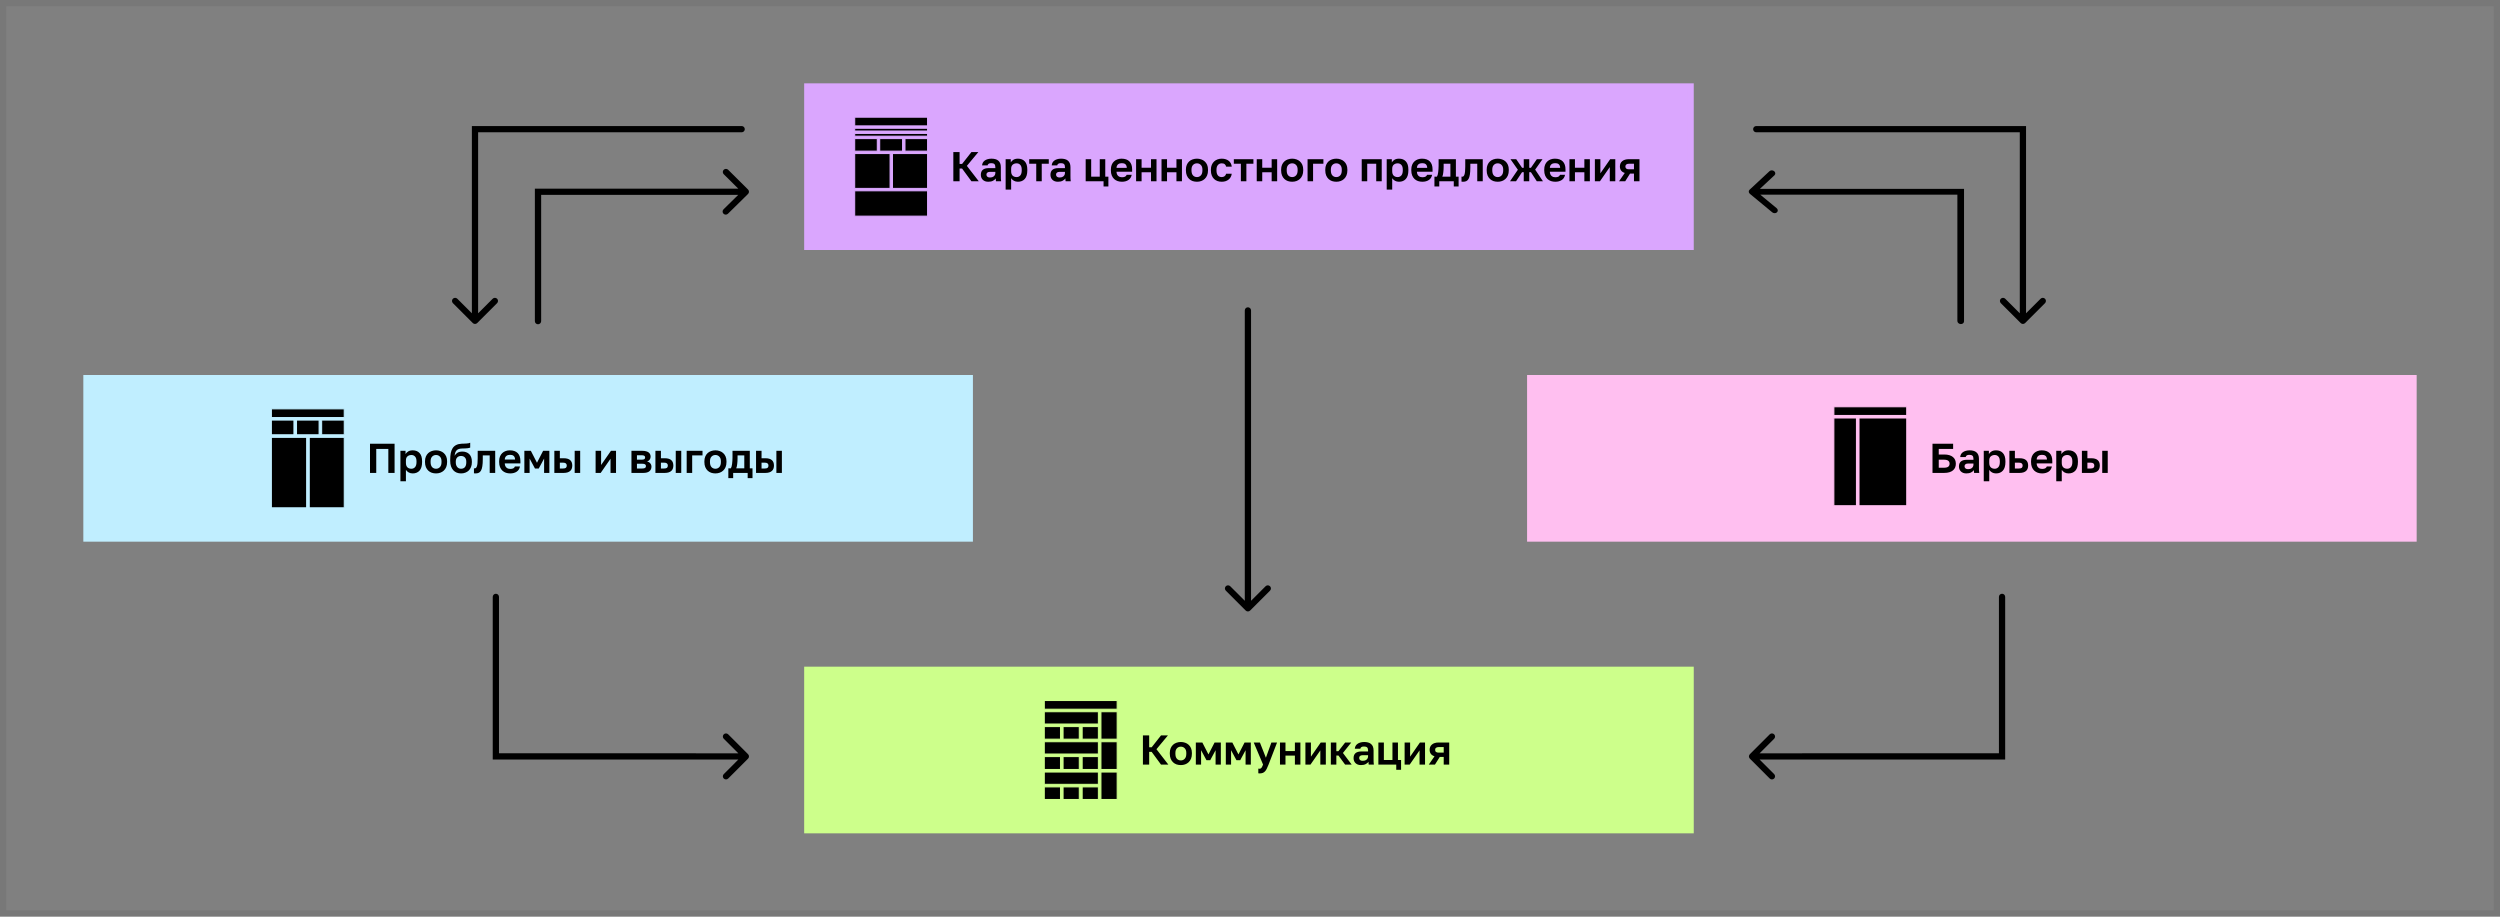 <?xml version="1.0" encoding="UTF-8"?> <svg xmlns="http://www.w3.org/2000/svg" width="1200" height="440" viewBox="0 0 1200 440" fill="none"><rect x="0" y="0" width="1200" height="440" fill="#808080" stroke="none"/> <rect x="1.5" y="1.5" width="1197" height="437" stroke="black" stroke-opacity="0.06" stroke-width="3"></rect> <rect x="40" y="180" width="427" height="80" fill="#C0EEFF"></rect> <path d="M177.6 213H189.4V227H186.4V215.48H180.6V227H177.6V213ZM192.2 216.4H194.66V217.96C194.927 217.48 195.347 217.06 195.92 216.7C196.493 216.34 197.22 216.16 198.1 216.16C199.513 216.16 200.613 216.6 201.4 217.48C202.2 218.347 202.6 219.653 202.6 221.4V221.8C202.6 223.627 202.193 224.993 201.38 225.9C200.58 226.793 199.487 227.24 198.1 227.24C197.38 227.24 196.74 227.087 196.18 226.78C195.633 226.46 195.187 226.047 194.84 225.54V231H192.2V216.4ZM197.48 225C198.173 225 198.753 224.74 199.22 224.22C199.687 223.687 199.92 222.88 199.92 221.8V221.4C199.92 220.4 199.693 219.653 199.24 219.16C198.787 218.653 198.2 218.4 197.48 218.4C196.72 218.4 196.087 218.62 195.58 219.06C195.087 219.487 194.84 220.133 194.84 221V222.2C194.84 223.147 195.08 223.853 195.56 224.32C196.053 224.773 196.693 225 197.48 225ZM209.305 227.24C208.585 227.24 207.898 227.133 207.245 226.92C206.605 226.693 206.045 226.353 205.565 225.9C205.085 225.447 204.705 224.88 204.425 224.2C204.145 223.52 204.005 222.72 204.005 221.8V221.4C204.005 220.533 204.145 219.773 204.425 219.12C204.705 218.467 205.085 217.92 205.565 217.48C206.045 217.04 206.605 216.713 207.245 216.5C207.898 216.273 208.585 216.16 209.305 216.16C210.025 216.16 210.705 216.273 211.345 216.5C211.985 216.713 212.545 217.04 213.025 217.48C213.518 217.92 213.905 218.467 214.185 219.12C214.465 219.773 214.605 220.533 214.605 221.4V221.8C214.605 222.707 214.465 223.5 214.185 224.18C213.905 224.86 213.518 225.427 213.025 225.88C212.545 226.333 211.985 226.673 211.345 226.9C210.705 227.127 210.025 227.24 209.305 227.24ZM209.305 225C210.051 225 210.671 224.733 211.165 224.2C211.671 223.667 211.925 222.867 211.925 221.8V221.4C211.925 220.427 211.671 219.687 211.165 219.18C210.671 218.66 210.051 218.4 209.305 218.4C208.545 218.4 207.918 218.66 207.425 219.18C206.931 219.687 206.685 220.427 206.685 221.4V221.8C206.685 222.88 206.931 223.687 207.425 224.22C207.918 224.74 208.545 225 209.305 225ZM221.297 227.24C220.55 227.24 219.857 227.113 219.217 226.86C218.59 226.607 218.044 226.227 217.577 225.72C217.11 225.2 216.744 224.567 216.477 223.82C216.224 223.06 216.097 222.18 216.097 221.18V220.72C216.097 219.52 216.184 218.453 216.357 217.52C216.544 216.587 216.844 215.793 217.257 215.14C217.684 214.487 218.244 213.98 218.937 213.62C219.644 213.247 220.524 213.033 221.577 212.98C221.99 212.967 222.397 212.953 222.797 212.94C223.197 212.927 223.577 212.907 223.937 212.88C224.297 212.853 224.624 212.813 224.917 212.76C225.21 212.693 225.47 212.607 225.697 212.5V214.84C225.484 214.96 225.084 215.06 224.497 215.14C223.924 215.22 223.05 215.267 221.877 215.28C221.277 215.293 220.757 215.367 220.317 215.5C219.89 215.62 219.53 215.82 219.237 216.1C218.957 216.367 218.73 216.72 218.557 217.16C218.397 217.6 218.284 218.14 218.217 218.78C218.524 218.18 218.984 217.693 219.597 217.32C220.21 216.947 221.01 216.76 221.997 216.76C222.664 216.76 223.27 216.867 223.817 217.08C224.364 217.28 224.837 217.58 225.237 217.98C225.637 218.38 225.944 218.873 226.157 219.46C226.384 220.047 226.497 220.727 226.497 221.5V221.88C226.497 222.72 226.364 223.473 226.097 224.14C225.844 224.807 225.484 225.373 225.017 225.84C224.55 226.293 223.997 226.64 223.357 226.88C222.73 227.12 222.044 227.24 221.297 227.24ZM221.297 225C222.097 225 222.717 224.74 223.157 224.22C223.597 223.687 223.817 222.933 223.817 221.96V221.56C223.817 220.72 223.59 220.06 223.137 219.58C222.684 219.1 222.07 218.86 221.297 218.86C220.537 218.86 219.924 219.1 219.457 219.58C219.004 220.06 218.777 220.72 218.777 221.56V221.92C218.777 222.4 218.837 222.833 218.957 223.22C219.09 223.607 219.27 223.933 219.497 224.2C219.724 224.453 219.99 224.653 220.297 224.8C220.604 224.933 220.937 225 221.297 225ZM228.296 227.24C228.189 227.24 228.056 227.233 227.896 227.22C227.736 227.22 227.603 227.207 227.496 227.18V224.8C227.563 224.813 227.663 224.82 227.796 224.82C228.049 224.82 228.269 224.747 228.456 224.6C228.643 224.44 228.796 224.173 228.916 223.8C229.049 223.427 229.143 222.933 229.196 222.32C229.263 221.693 229.296 220.92 229.296 220V216.4H237.696V227H235.056V218.6H231.736V220.4C231.736 221.773 231.663 222.907 231.516 223.8C231.383 224.68 231.169 225.373 230.876 225.88C230.596 226.387 230.236 226.74 229.796 226.94C229.369 227.14 228.869 227.24 228.296 227.24ZM244.891 227.24C244.171 227.24 243.484 227.133 242.831 226.92C242.191 226.693 241.631 226.36 241.151 225.92C240.671 225.467 240.291 224.9 240.011 224.22C239.731 223.527 239.591 222.72 239.591 221.8V221.4C239.591 220.52 239.724 219.753 239.991 219.1C240.257 218.447 240.624 217.907 241.091 217.48C241.557 217.04 242.097 216.713 242.711 216.5C243.324 216.273 243.984 216.16 244.691 216.16C246.357 216.16 247.624 216.6 248.491 217.48C249.357 218.36 249.791 219.633 249.791 221.3V222.42H242.291C242.304 222.887 242.384 223.293 242.531 223.64C242.677 223.973 242.871 224.247 243.111 224.46C243.351 224.673 243.624 224.833 243.931 224.94C244.251 225.033 244.571 225.08 244.891 225.08C245.571 225.08 246.084 224.98 246.431 224.78C246.777 224.58 247.024 224.287 247.171 223.9H249.591C249.377 225.007 248.851 225.84 248.011 226.4C247.171 226.96 246.131 227.24 244.891 227.24ZM244.791 218.32C244.484 218.32 244.177 218.36 243.871 218.44C243.577 218.52 243.317 218.647 243.091 218.82C242.864 218.993 242.677 219.227 242.531 219.52C242.384 219.813 242.304 220.167 242.291 220.58H247.231C247.217 220.14 247.144 219.773 247.011 219.48C246.891 219.187 246.717 218.953 246.491 218.78C246.277 218.607 246.024 218.487 245.731 218.42C245.437 218.353 245.124 218.32 244.791 218.32ZM251.692 216.4H254.812L257.752 222.12L260.692 216.4H263.692V227H261.172V220.1L258.592 224.9H256.792L254.212 220.1V227H251.692V216.4ZM266.087 216.4H268.727V219.96H270.587C273.32 219.96 274.687 221.133 274.687 223.48C274.687 224 274.607 224.48 274.447 224.92C274.3 225.347 274.06 225.713 273.727 226.02C273.393 226.327 272.967 226.567 272.447 226.74C271.927 226.913 271.307 227 270.587 227H266.087V216.4ZM270.287 224.88C270.927 224.88 271.38 224.767 271.647 224.54C271.913 224.3 272.047 223.947 272.047 223.48C272.047 223.013 271.907 222.667 271.627 222.44C271.36 222.2 270.913 222.08 270.287 222.08H268.727V224.88H270.287ZM275.847 216.4H278.487V227H275.847V216.4ZM285.891 216.4H288.531V223.2L293.251 216.4H295.691V227H293.051V220.2L288.331 227H285.891V216.4ZM303.098 216.4H308.418C309.098 216.4 309.678 216.473 310.158 216.62C310.652 216.753 311.058 216.947 311.378 217.2C311.698 217.453 311.932 217.753 312.078 218.1C312.225 218.447 312.298 218.827 312.298 219.24C312.298 219.733 312.145 220.2 311.838 220.64C311.545 221.067 311.138 221.353 310.618 221.5C311.272 221.66 311.778 221.967 312.138 222.42C312.512 222.86 312.698 223.38 312.698 223.98C312.698 224.9 312.378 225.633 311.738 226.18C311.098 226.727 310.125 227 308.818 227H303.098V216.4ZM308.298 224.88C308.898 224.88 309.338 224.793 309.618 224.62C309.912 224.433 310.058 224.14 310.058 223.74C310.058 223.34 309.918 223.053 309.638 222.88C309.372 222.693 308.925 222.6 308.298 222.6H305.738V224.88H308.298ZM308.038 220.64C308.652 220.64 309.072 220.553 309.298 220.38C309.538 220.207 309.658 219.94 309.658 219.58C309.658 219.233 309.538 218.973 309.298 218.8C309.058 218.613 308.638 218.52 308.038 218.52H305.738V220.64H308.038ZM314.602 216.4H317.242V219.96H319.102C321.836 219.96 323.202 221.133 323.202 223.48C323.202 224 323.122 224.48 322.962 224.92C322.816 225.347 322.576 225.713 322.242 226.02C321.909 226.327 321.482 226.567 320.962 226.74C320.442 226.913 319.822 227 319.102 227H314.602V216.4ZM318.802 224.88C319.442 224.88 319.896 224.767 320.162 224.54C320.429 224.3 320.562 223.947 320.562 223.48C320.562 223.013 320.422 222.667 320.142 222.44C319.876 222.2 319.429 222.08 318.802 222.08H317.242V224.88H318.802ZM324.362 216.4H327.002V227H324.362V216.4ZM329.607 216.4H337.207V218.6H332.247V227H329.607V216.4ZM343.406 227.24C342.686 227.24 342 227.133 341.346 226.92C340.706 226.693 340.146 226.353 339.666 225.9C339.186 225.447 338.806 224.88 338.526 224.2C338.246 223.52 338.106 222.72 338.106 221.8V221.4C338.106 220.533 338.246 219.773 338.526 219.12C338.806 218.467 339.186 217.92 339.666 217.48C340.146 217.04 340.706 216.713 341.346 216.5C342 216.273 342.686 216.16 343.406 216.16C344.126 216.16 344.806 216.273 345.446 216.5C346.086 216.713 346.646 217.04 347.126 217.48C347.62 217.92 348.006 218.467 348.286 219.12C348.566 219.773 348.706 220.533 348.706 221.4V221.8C348.706 222.707 348.566 223.5 348.286 224.18C348.006 224.86 347.62 225.427 347.126 225.88C346.646 226.333 346.086 226.673 345.446 226.9C344.806 227.127 344.126 227.24 343.406 227.24ZM343.406 225C344.153 225 344.773 224.733 345.266 224.2C345.773 223.667 346.026 222.867 346.026 221.8V221.4C346.026 220.427 345.773 219.687 345.266 219.18C344.773 218.66 344.153 218.4 343.406 218.4C342.646 218.4 342.02 218.66 341.526 219.18C341.033 219.687 340.786 220.427 340.786 221.4V221.8C340.786 222.88 341.033 223.687 341.526 224.22C342.02 224.74 342.646 225 343.406 225ZM349.603 224.8H350.803C350.936 224.6 351.056 224.313 351.163 223.94C351.27 223.553 351.35 223.127 351.403 222.66C351.47 222.18 351.516 221.68 351.543 221.16C351.583 220.627 351.603 220.107 351.603 219.6V216.4H359.903V224.8H361.203V229.5H358.883V227H351.923V229.5H349.603V224.8ZM357.263 224.8V218.6H354.023V220C354.023 220.467 354.01 220.927 353.983 221.38C353.956 221.833 353.916 222.273 353.863 222.7C353.823 223.113 353.763 223.5 353.683 223.86C353.603 224.22 353.503 224.533 353.383 224.8H357.263ZM362.903 216.4H365.543V219.96H367.403C370.136 219.96 371.503 221.133 371.503 223.48C371.503 224 371.423 224.48 371.263 224.92C371.116 225.347 370.876 225.713 370.543 226.02C370.21 226.327 369.783 226.567 369.263 226.74C368.743 226.913 368.123 227 367.403 227H362.903V216.4ZM367.103 224.88C367.743 224.88 368.196 224.767 368.463 224.54C368.73 224.3 368.863 223.947 368.863 223.48C368.863 223.013 368.723 222.667 368.443 222.44C368.176 222.2 367.73 222.08 367.103 222.08H365.543V224.88H367.103ZM372.663 216.4H375.303V227H372.663V216.4Z" fill="black"></path> <rect x="130.259" y="196.25" width="34.973" height="4.174" fill="black" stroke="#C0EEFF" stroke-width="0.5"></rect> <rect x="130.25" y="209.923" width="16.954" height="33.827" fill="black" stroke="#C0EEFF" stroke-width="0.5"></rect> <rect x="148.432" y="209.923" width="16.809" height="33.827" fill="black" stroke="#C0EEFF" stroke-width="0.5"></rect> <rect x="130.25" y="201.632" width="10.845" height="7.064" fill="black" stroke="#C0EEFF" stroke-width="0.5"></rect> <rect x="142.323" y="201.632" width="10.845" height="7.064" fill="black" stroke="#C0EEFF" stroke-width="0.5"></rect> <rect x="154.396" y="201.632" width="10.845" height="7.064" fill="black" stroke="#C0EEFF" stroke-width="0.5"></rect> <rect x="386" y="320" width="427" height="80" fill="#CDFF8B"></rect> <path d="M548.6 353H551.6V358.7H552.8L557.28 353H560.6L555.1 359.62L560.8 367H557.28L552.8 360.9H551.6V367H548.6V353ZM566.809 367.24C566.089 367.24 565.402 367.133 564.749 366.92C564.109 366.693 563.549 366.353 563.069 365.9C562.589 365.447 562.209 364.88 561.929 364.2C561.649 363.52 561.509 362.72 561.509 361.8V361.4C561.509 360.533 561.649 359.773 561.929 359.12C562.209 358.467 562.589 357.92 563.069 357.48C563.549 357.04 564.109 356.713 564.749 356.5C565.402 356.273 566.089 356.16 566.809 356.16C567.529 356.16 568.209 356.273 568.849 356.5C569.489 356.713 570.049 357.04 570.529 357.48C571.022 357.92 571.409 358.467 571.689 359.12C571.969 359.773 572.109 360.533 572.109 361.4V361.8C572.109 362.707 571.969 363.5 571.689 364.18C571.409 364.86 571.022 365.427 570.529 365.88C570.049 366.333 569.489 366.673 568.849 366.9C568.209 367.127 567.529 367.24 566.809 367.24ZM566.809 365C567.555 365 568.175 364.733 568.669 364.2C569.175 363.667 569.429 362.867 569.429 361.8V361.4C569.429 360.427 569.175 359.687 568.669 359.18C568.175 358.66 567.555 358.4 566.809 358.4C566.049 358.4 565.422 358.66 564.929 359.18C564.435 359.687 564.189 360.427 564.189 361.4V361.8C564.189 362.88 564.435 363.687 564.929 364.22C565.422 364.74 566.049 365 566.809 365ZM574.001 356.4H577.121L580.061 362.12L583.001 356.4H586.001V367H583.481V360.1L580.901 364.9H579.101L576.521 360.1V367H574.001V356.4ZM588.395 356.4H591.515L594.455 362.12L597.395 356.4H600.395V367H597.875V360.1L595.295 364.9H593.495L590.915 360.1V367H588.395V356.4ZM604.59 371.24C604.39 371.24 604.19 371.22 603.99 371.18V368.94C604.19 368.98 604.39 369 604.59 369C604.99 369 605.297 368.847 605.51 368.54C605.737 368.247 605.99 367.733 606.27 367L601.79 356.4H604.75L607.63 363.72L610.27 356.4H612.99L608.91 367C608.617 367.747 608.337 368.387 608.07 368.92C607.817 369.467 607.53 369.907 607.21 370.24C606.89 370.587 606.523 370.84 606.11 371C605.697 371.16 605.19 371.24 604.59 371.24ZM614.391 356.4H617.031V360.5H621.551V356.4H624.191V367H621.551V362.7H617.031V367H614.391V356.4ZM626.598 356.4H629.238V363.2L633.958 356.4H636.398V367H633.758V360.2L629.038 367H626.598V356.4ZM638.805 356.4H641.445V360.56H642.445L645.685 356.4H648.605L644.605 361.42L648.805 367H645.645L642.445 362.64H641.445V367H638.805V356.4ZM653.294 367.24C652.721 367.24 652.214 367.16 651.774 367C651.334 366.827 650.961 366.593 650.654 366.3C650.347 365.993 650.114 365.64 649.954 365.24C649.794 364.827 649.714 364.38 649.714 363.9C649.714 361.767 650.981 360.7 653.514 360.7H656.674V360.2C656.674 359.507 656.514 359.02 656.194 358.74C655.887 358.46 655.394 358.32 654.714 358.32C654.114 358.32 653.681 358.427 653.414 358.64C653.147 358.84 652.994 359.093 652.954 359.4H650.314C650.341 358.947 650.454 358.52 650.654 358.12C650.867 357.72 651.161 357.38 651.534 357.1C651.921 356.807 652.387 356.58 652.934 356.42C653.481 356.247 654.107 356.16 654.814 356.16C655.494 356.16 656.107 356.233 656.654 356.38C657.214 356.527 657.687 356.767 658.074 357.1C658.474 357.42 658.781 357.84 658.994 358.36C659.207 358.88 659.314 359.507 659.314 360.24V364.3C659.314 364.86 659.321 365.353 659.334 365.78C659.361 366.193 659.401 366.6 659.454 367H656.994C656.941 366.707 656.907 366.487 656.894 366.34C656.894 366.18 656.894 365.947 656.894 365.64C656.601 366.067 656.154 366.44 655.554 366.76C654.967 367.08 654.214 367.24 653.294 367.24ZM654.114 365.2C654.434 365.2 654.747 365.16 655.054 365.08C655.361 364.987 655.634 364.853 655.874 364.68C656.114 364.493 656.307 364.26 656.454 363.98C656.601 363.7 656.674 363.373 656.674 363V362.5H654.014C653.507 362.5 653.107 362.62 652.814 362.86C652.534 363.087 652.394 363.4 652.394 363.8C652.394 364.227 652.541 364.567 652.834 364.82C653.127 365.073 653.554 365.2 654.114 365.2ZM670.198 367H661.618V356.4H664.258V364.8H668.378V356.4H671.018V364.8H672.518V369.5H670.198V367ZM674.216 356.4H676.856V363.2L681.576 356.4H684.016V367H681.376V360.2L676.656 367H674.216V356.4ZM688.563 363.02C687.749 362.753 687.156 362.353 686.783 361.82C686.409 361.287 686.223 360.66 686.223 359.94C686.223 359.42 686.309 358.947 686.483 358.52C686.669 358.08 686.943 357.707 687.303 357.4C687.663 357.08 688.116 356.833 688.663 356.66C689.223 356.487 689.876 356.4 690.623 356.4H695.623V367H692.983V363.34H691.083L688.783 367H685.823L688.563 363.02ZM688.863 359.94C688.863 360.393 689.009 360.727 689.303 360.94C689.609 361.153 690.016 361.26 690.523 361.26H692.983V358.6H690.523C690.016 358.6 689.609 358.713 689.303 358.94C689.009 359.153 688.863 359.487 688.863 359.94Z" fill="black"></path> <rect x="501.259" y="336.25" width="34.973" height="4.174" fill="black" stroke="#CDFF8B" stroke-width="0.5"></rect> <rect x="501.25" y="341.632" width="25.973" height="5.9" fill="black" stroke="#CDFF8B" stroke-width="0.5"></rect> <rect x="501.25" y="356.032" width="25.973" height="5.9" fill="black" stroke="#CDFF8B" stroke-width="0.5"></rect> <rect x="501.25" y="370.577" width="25.973" height="5.9" fill="black" stroke="#CDFF8B" stroke-width="0.5"></rect> <rect x="501.25" y="348.759" width="7.791" height="6.045" fill="black" stroke="#CDFF8B" stroke-width="0.5"></rect> <rect x="501.25" y="363.159" width="7.791" height="6.191" fill="black" stroke="#CDFF8B" stroke-width="0.5"></rect> <rect x="501.25" y="377.705" width="7.791" height="6.045" fill="black" stroke="#CDFF8B" stroke-width="0.5"></rect> <rect x="510.268" y="348.759" width="7.791" height="6.045" fill="black" stroke="#CDFF8B" stroke-width="0.5"></rect> <rect x="510.268" y="363.159" width="7.791" height="6.191" fill="black" stroke="#CDFF8B" stroke-width="0.5"></rect> <rect x="510.268" y="377.705" width="7.791" height="6.045" fill="black" stroke="#CDFF8B" stroke-width="0.5"></rect> <rect x="519.432" y="348.759" width="7.791" height="6.045" fill="black" stroke="#CDFF8B" stroke-width="0.5"></rect> <rect x="519.432" y="363.159" width="7.791" height="6.191" fill="black" stroke="#CDFF8B" stroke-width="0.5"></rect> <rect x="519.432" y="377.705" width="7.791" height="6.045" fill="black" stroke="#CDFF8B" stroke-width="0.5"></rect> <rect x="528.45" y="341.632" width="7.791" height="13.173" fill="black" stroke="#CDFF8B" stroke-width="0.5"></rect> <rect x="528.45" y="356.032" width="7.791" height="13.318" fill="black" stroke="#CDFF8B" stroke-width="0.5"></rect> <rect x="528.45" y="370.577" width="7.791" height="13.173" fill="black" stroke="#CDFF8B" stroke-width="0.5"></rect> <rect x="733" y="180" width="427" height="80" fill="#FFBFF0"></rect> <path d="M927.6 213H937.5V215.48H930.6V218.16H933.2C934.16 218.16 934.987 218.267 935.68 218.48C936.387 218.693 936.967 218.993 937.42 219.38C937.887 219.767 938.233 220.233 938.46 220.78C938.687 221.313 938.8 221.913 938.8 222.58C938.8 223.247 938.687 223.853 938.46 224.4C938.233 224.933 937.887 225.393 937.42 225.78C936.967 226.167 936.387 226.467 935.68 226.68C934.987 226.893 934.16 227 933.2 227H927.6V213ZM932.9 224.52C933.993 224.52 934.747 224.353 935.16 224.02C935.587 223.673 935.8 223.193 935.8 222.58C935.8 221.967 935.587 221.493 935.16 221.16C934.747 220.813 933.993 220.64 932.9 220.64H930.6V224.52H932.9ZM943.876 227.24C943.303 227.24 942.796 227.16 942.356 227C941.916 226.827 941.543 226.593 941.236 226.3C940.929 225.993 940.696 225.64 940.536 225.24C940.376 224.827 940.296 224.38 940.296 223.9C940.296 221.767 941.563 220.7 944.096 220.7H947.256V220.2C947.256 219.507 947.096 219.02 946.776 218.74C946.469 218.46 945.976 218.32 945.296 218.32C944.696 218.32 944.263 218.427 943.996 218.64C943.729 218.84 943.576 219.093 943.536 219.4H940.896C940.923 218.947 941.036 218.52 941.236 218.12C941.449 217.72 941.743 217.38 942.116 217.1C942.503 216.807 942.969 216.58 943.516 216.42C944.063 216.247 944.689 216.16 945.396 216.16C946.076 216.16 946.689 216.233 947.236 216.38C947.796 216.527 948.269 216.767 948.656 217.1C949.056 217.42 949.363 217.84 949.576 218.36C949.789 218.88 949.896 219.507 949.896 220.24V224.3C949.896 224.86 949.903 225.353 949.916 225.78C949.943 226.193 949.983 226.6 950.036 227H947.576C947.523 226.707 947.489 226.487 947.476 226.34C947.476 226.18 947.476 225.947 947.476 225.64C947.183 226.067 946.736 226.44 946.136 226.76C945.549 227.08 944.796 227.24 943.876 227.24ZM944.696 225.2C945.016 225.2 945.329 225.16 945.636 225.08C945.943 224.987 946.216 224.853 946.456 224.68C946.696 224.493 946.889 224.26 947.036 223.98C947.183 223.7 947.256 223.373 947.256 223V222.5H944.596C944.089 222.5 943.689 222.62 943.396 222.86C943.116 223.087 942.976 223.4 942.976 223.8C942.976 224.227 943.123 224.567 943.416 224.82C943.709 225.073 944.136 225.2 944.696 225.2ZM952.2 216.4H954.66V217.96C954.927 217.48 955.347 217.06 955.92 216.7C956.493 216.34 957.22 216.16 958.1 216.16C959.513 216.16 960.613 216.6 961.4 217.48C962.2 218.347 962.6 219.653 962.6 221.4V221.8C962.6 223.627 962.193 224.993 961.38 225.9C960.58 226.793 959.487 227.24 958.1 227.24C957.38 227.24 956.74 227.087 956.18 226.78C955.633 226.46 955.187 226.047 954.84 225.54V231H952.2V216.4ZM957.48 225C958.173 225 958.753 224.74 959.22 224.22C959.687 223.687 959.92 222.88 959.92 221.8V221.4C959.92 220.4 959.693 219.653 959.24 219.16C958.787 218.653 958.2 218.4 957.48 218.4C956.72 218.4 956.087 218.62 955.58 219.06C955.087 219.487 954.84 220.133 954.84 221V222.2C954.84 223.147 955.08 223.853 955.56 224.32C956.053 224.773 956.693 225 957.48 225ZM964.505 216.4H967.145V219.96H969.405C972.138 219.96 973.505 221.133 973.505 223.48C973.505 224 973.425 224.48 973.265 224.92C973.118 225.347 972.878 225.713 972.545 226.02C972.211 226.327 971.785 226.567 971.265 226.74C970.745 226.913 970.125 227 969.405 227H964.505V216.4ZM969.105 224.88C969.745 224.88 970.198 224.767 970.465 224.54C970.731 224.3 970.865 223.947 970.865 223.48C970.865 223.013 970.725 222.667 970.445 222.44C970.178 222.2 969.731 222.08 969.105 222.08H967.145V224.88H969.105ZM980.203 227.24C979.483 227.24 978.796 227.133 978.143 226.92C977.503 226.693 976.943 226.36 976.463 225.92C975.983 225.467 975.603 224.9 975.323 224.22C975.043 223.527 974.903 222.72 974.903 221.8V221.4C974.903 220.52 975.036 219.753 975.303 219.1C975.57 218.447 975.936 217.907 976.403 217.48C976.87 217.04 977.41 216.713 978.023 216.5C978.636 216.273 979.296 216.16 980.003 216.16C981.67 216.16 982.936 216.6 983.803 217.48C984.67 218.36 985.103 219.633 985.103 221.3V222.42H977.603C977.616 222.887 977.696 223.293 977.843 223.64C977.99 223.973 978.183 224.247 978.423 224.46C978.663 224.673 978.936 224.833 979.243 224.94C979.563 225.033 979.883 225.08 980.203 225.08C980.883 225.08 981.396 224.98 981.743 224.78C982.09 224.58 982.336 224.287 982.483 223.9H984.903C984.69 225.007 984.163 225.84 983.323 226.4C982.483 226.96 981.443 227.24 980.203 227.24ZM980.103 218.32C979.796 218.32 979.49 218.36 979.183 218.44C978.89 218.52 978.63 218.647 978.403 218.82C978.176 218.993 977.99 219.227 977.843 219.52C977.696 219.813 977.616 220.167 977.603 220.58H982.543C982.53 220.14 982.456 219.773 982.323 219.48C982.203 219.187 982.03 218.953 981.803 218.78C981.59 218.607 981.336 218.487 981.043 218.42C980.75 218.353 980.436 218.32 980.103 218.32ZM987.005 216.4H989.465V217.96C989.731 217.48 990.151 217.06 990.725 216.7C991.298 216.34 992.025 216.16 992.905 216.16C994.318 216.16 995.418 216.6 996.205 217.48C997.005 218.347 997.405 219.653 997.405 221.4V221.8C997.405 223.627 996.998 224.993 996.185 225.9C995.385 226.793 994.291 227.24 992.905 227.24C992.185 227.24 991.545 227.087 990.985 226.78C990.438 226.46 989.991 226.047 989.645 225.54V231H987.005V216.4ZM992.285 225C992.978 225 993.558 224.74 994.025 224.22C994.491 223.687 994.725 222.88 994.725 221.8V221.4C994.725 220.4 994.498 219.653 994.045 219.16C993.591 218.653 993.005 218.4 992.285 218.4C991.525 218.4 990.891 218.62 990.385 219.06C989.891 219.487 989.645 220.133 989.645 221V222.2C989.645 223.147 989.885 223.853 990.365 224.32C990.858 224.773 991.498 225 992.285 225ZM999.309 216.4H1001.95V219.96H1003.81C1006.54 219.96 1007.91 221.133 1007.91 223.48C1007.91 224 1007.83 224.48 1007.67 224.92C1007.52 225.347 1007.28 225.713 1006.95 226.02C1006.62 226.327 1006.19 226.567 1005.67 226.74C1005.15 226.913 1004.53 227 1003.81 227H999.309V216.4ZM1003.51 224.88C1004.15 224.88 1004.6 224.767 1004.87 224.54C1005.14 224.3 1005.27 223.947 1005.27 223.48C1005.27 223.013 1005.13 222.667 1004.85 222.44C1004.58 222.2 1004.14 222.08 1003.51 222.08H1001.95V224.88H1003.51ZM1009.07 216.4H1011.71V227H1009.07V216.4Z" fill="black"></path> <rect x="880.259" y="195.25" width="34.973" height="4.174" fill="black" stroke="#FFBFF0" stroke-width="0.5"></rect> <rect x="880.25" y="200.632" width="10.845" height="42.118" fill="black" stroke="#FFBFF0" stroke-width="0.5"></rect> <rect x="892.323" y="200.632" width="22.918" height="42.118" fill="black" stroke="#FFBFF0" stroke-width="0.5"></rect> <path d="M843 60.5C842.172 60.5 841.5 61.172 841.5 62C841.5 62.828 842.172 63.5 843 63.5V60.5ZM971 62H972.5V60.5H971V62ZM969.939 155.061C970.525 155.646 971.475 155.646 972.061 155.061L981.607 145.515C982.192 144.929 982.192 143.979 981.607 143.393C981.021 142.808 980.071 142.808 979.485 143.393L971 151.879L962.515 143.393C961.929 142.808 960.979 142.808 960.393 143.393C959.808 143.979 959.808 144.929 960.393 145.515L969.939 155.061ZM843 63.5H971V60.5H843V63.5ZM969.5 62V154H972.5V62H969.5Z" fill="black"></path> <path d="M356 60.5C356.828 60.5 357.5 61.172 357.5 62C357.5 62.828 356.828 63.5 356 63.5V60.5ZM228 62H226.5V60.5H228V62ZM229.061 155.061C228.475 155.646 227.525 155.646 226.939 155.061L217.393 145.515C216.808 144.929 216.808 143.979 217.393 143.393C217.979 142.808 218.929 142.808 219.515 143.393L228 151.879L236.485 143.393C237.071 142.808 238.021 142.808 238.607 143.393C239.192 143.979 239.192 144.929 238.607 145.515L229.061 155.061ZM356 63.5H228V60.5H356V63.5ZM229.5 62V154H226.5V62H229.5Z" fill="black"></path> <path d="M942.733 154.239C942.733 155.009 942.018 155.597 941.136 155.551C940.254 155.506 939.539 154.845 939.539 154.075L942.733 154.239ZM941.136 92.046L941.042 90.65L942.733 90.65L942.733 92.129L941.136 92.046ZM839.939 93.032C839.28 92.487 839.221 91.603 839.806 91.057L849.354 82.171C849.94 81.625 850.949 81.625 851.608 82.171C852.267 82.716 852.327 83.6 851.741 84.145L843.254 92.045L852.803 99.945C853.462 100.49 853.521 101.374 852.936 101.919C852.35 102.465 851.34 102.465 850.681 101.919L839.939 93.032ZM939.539 154.075L939.539 91.964L942.733 92.129L942.733 154.239L939.539 154.075ZM941.23 93.443L841.094 93.441L840.906 90.648L941.042 90.65L941.23 93.443Z" fill="black"></path> <path d="M256.738 154.165C256.738 154.989 257.413 155.653 258.246 155.649C259.079 155.645 259.755 154.974 259.755 154.15L256.738 154.165ZM258.246 92.046L258.254 90.555L256.738 90.555L256.738 92.054L258.246 92.046ZM359.061 93.099C359.653 92.517 359.658 91.573 359.072 90.99L349.52 81.498C348.934 80.916 347.979 80.916 347.387 81.499C346.795 82.081 346.79 83.025 347.376 83.608L355.867 92.045L347.291 100.482C346.699 101.065 346.694 102.009 347.281 102.591C347.867 103.174 348.822 103.174 349.414 102.591L359.061 93.099ZM259.755 154.15L259.755 92.039L256.738 92.054L256.738 154.165L259.755 154.15ZM258.239 93.538L357.992 93.536L358.007 90.553L258.254 90.555L258.239 93.538Z" fill="black"></path> <path d="M962.487 286.5C962.487 285.672 961.816 285 960.987 285C960.159 285 959.487 285.672 959.487 286.5L962.487 286.5ZM960.987 363.083L960.987 364.583L962.487 364.583L962.487 363.083L960.987 363.083ZM839.926 362.024C839.34 362.61 839.34 363.56 839.926 364.145L849.472 373.691C850.058 374.277 851.008 374.277 851.593 373.691C852.179 373.105 852.179 372.156 851.593 371.57L843.108 363.085L851.593 354.599C852.179 354.014 852.179 353.064 851.593 352.478C851.007 351.892 850.058 351.892 849.472 352.478L839.926 362.024ZM959.487 286.5L959.487 363.083L962.487 363.083L962.487 286.5L959.487 286.5ZM960.987 361.583L840.987 361.585L840.987 364.585L960.987 364.583L960.987 361.583Z" fill="black"></path> <path d="M236.513 286.5C236.513 285.672 237.184 285 238.013 285C238.841 285 239.513 285.672 239.513 286.5L236.513 286.5ZM238.013 363.083L238.013 364.583L236.513 364.583L236.513 363.083L238.013 363.083ZM359.074 362.024C359.66 362.61 359.66 363.56 359.074 364.145L349.528 373.691C348.942 374.277 347.992 374.277 347.407 373.691C346.821 373.105 346.821 372.156 347.407 371.57L355.892 363.085L347.407 354.599C346.821 354.014 346.821 353.064 347.407 352.478C347.993 351.892 348.942 351.892 349.528 352.478L359.074 362.024ZM239.513 286.5L239.513 363.083L236.513 363.083L236.513 286.5L239.513 286.5ZM238.013 361.583L358.013 361.585L358.013 364.585L238.013 364.583L238.013 361.583Z" fill="black"></path> <path d="M600.5 149C600.5 148.172 599.828 147.5 599 147.5C598.172 147.5 597.5 148.172 597.5 149L600.5 149ZM597.939 293.061C598.525 293.646 599.475 293.646 600.061 293.061L609.607 283.515C610.192 282.929 610.192 281.979 609.607 281.393C609.021 280.808 608.071 280.808 607.485 281.393L599 289.879L590.515 281.393C589.929 280.808 588.979 280.808 588.393 281.393C587.808 281.979 587.808 282.929 588.393 283.515L597.939 293.061ZM597.5 149L597.5 292L600.5 292L600.5 149L597.5 149Z" fill="black"></path> <rect x="387.5" y="41.5" width="424" height="77" fill="#DAA6FE" stroke="#DAA6FE" stroke-width="3"></rect> <path d="M457.6 73H460.6V78.7H461.8L466.28 73H469.6L464.1 79.62L469.8 87H466.28L461.8 80.9H460.6V87H457.6V73ZM474.384 87.24C473.811 87.24 473.304 87.16 472.864 87C472.424 86.827 472.051 86.593 471.744 86.3C471.437 85.993 471.204 85.64 471.044 85.24C470.884 84.827 470.804 84.38 470.804 83.9C470.804 81.767 472.071 80.7 474.604 80.7H477.764V80.2C477.764 79.507 477.604 79.02 477.284 78.74C476.977 78.46 476.484 78.32 475.804 78.32C475.204 78.32 474.771 78.427 474.504 78.64C474.237 78.84 474.084 79.093 474.044 79.4H471.404C471.431 78.947 471.544 78.52 471.744 78.12C471.957 77.72 472.251 77.38 472.624 77.1C473.011 76.807 473.477 76.58 474.024 76.42C474.571 76.247 475.197 76.16 475.904 76.16C476.584 76.16 477.197 76.233 477.744 76.38C478.304 76.527 478.777 76.767 479.164 77.1C479.564 77.42 479.871 77.84 480.084 78.36C480.297 78.88 480.404 79.507 480.404 80.24V84.3C480.404 84.86 480.411 85.353 480.424 85.78C480.451 86.193 480.491 86.6 480.544 87H478.084C478.031 86.707 477.997 86.487 477.984 86.34C477.984 86.18 477.984 85.947 477.984 85.64C477.691 86.067 477.244 86.44 476.644 86.76C476.057 87.08 475.304 87.24 474.384 87.24ZM475.204 85.2C475.524 85.2 475.837 85.16 476.144 85.08C476.451 84.987 476.724 84.853 476.964 84.68C477.204 84.493 477.397 84.26 477.544 83.98C477.691 83.7 477.764 83.373 477.764 83V82.5H475.104C474.597 82.5 474.197 82.62 473.904 82.86C473.624 83.087 473.484 83.4 473.484 83.8C473.484 84.227 473.631 84.567 473.924 84.82C474.217 85.073 474.644 85.2 475.204 85.2ZM482.708 76.4H485.168V77.96C485.434 77.48 485.854 77.06 486.428 76.7C487.001 76.34 487.728 76.16 488.608 76.16C490.021 76.16 491.121 76.6 491.908 77.48C492.708 78.347 493.108 79.653 493.108 81.4V81.8C493.108 83.627 492.701 84.993 491.888 85.9C491.088 86.793 489.994 87.24 488.608 87.24C487.888 87.24 487.248 87.087 486.688 86.78C486.141 86.46 485.694 86.047 485.348 85.54V91H482.708V76.4ZM487.988 85C488.681 85 489.261 84.74 489.728 84.22C490.194 83.687 490.428 82.88 490.428 81.8V81.4C490.428 80.4 490.201 79.653 489.748 79.16C489.294 78.653 488.708 78.4 487.988 78.4C487.228 78.4 486.594 78.62 486.088 79.06C485.594 79.487 485.348 80.133 485.348 81V82.2C485.348 83.147 485.588 83.853 486.068 84.32C486.561 84.773 487.201 85 487.988 85ZM497.397 78.6H494.017V76.4H503.417V78.6H500.037V87H497.397V78.6ZM507.802 87.24C507.229 87.24 506.722 87.16 506.282 87C505.842 86.827 505.469 86.593 505.162 86.3C504.855 85.993 504.622 85.64 504.462 85.24C504.302 84.827 504.222 84.38 504.222 83.9C504.222 81.767 505.489 80.7 508.022 80.7H511.182V80.2C511.182 79.507 511.022 79.02 510.702 78.74C510.395 78.46 509.902 78.32 509.222 78.32C508.622 78.32 508.189 78.427 507.922 78.64C507.655 78.84 507.502 79.093 507.462 79.4H504.822C504.849 78.947 504.962 78.52 505.162 78.12C505.375 77.72 505.669 77.38 506.042 77.1C506.429 76.807 506.895 76.58 507.442 76.42C507.989 76.247 508.615 76.16 509.322 76.16C510.002 76.16 510.615 76.233 511.162 76.38C511.722 76.527 512.195 76.767 512.582 77.1C512.982 77.42 513.289 77.84 513.502 78.36C513.715 78.88 513.822 79.507 513.822 80.24V84.3C513.822 84.86 513.829 85.353 513.842 85.78C513.869 86.193 513.909 86.6 513.962 87H511.502C511.449 86.707 511.415 86.487 511.402 86.34C511.402 86.18 511.402 85.947 511.402 85.64C511.109 86.067 510.662 86.44 510.062 86.76C509.475 87.08 508.722 87.24 507.802 87.24ZM508.622 85.2C508.942 85.2 509.255 85.16 509.562 85.08C509.869 84.987 510.142 84.853 510.382 84.68C510.622 84.493 510.815 84.26 510.962 83.98C511.109 83.7 511.182 83.373 511.182 83V82.5H508.522C508.015 82.5 507.615 82.62 507.322 82.86C507.042 83.087 506.902 83.4 506.902 83.8C506.902 84.227 507.049 84.567 507.342 84.82C507.635 85.073 508.062 85.2 508.622 85.2ZM529.706 87H521.126V76.4H523.766V84.8H527.886V76.4H530.526V84.8H532.026V89.5H529.706V87ZM538.523 87.24C537.803 87.24 537.117 87.133 536.463 86.92C535.823 86.693 535.263 86.36 534.783 85.92C534.303 85.467 533.923 84.9 533.643 84.22C533.363 83.527 533.223 82.72 533.223 81.8V81.4C533.223 80.52 533.357 79.753 533.623 79.1C533.89 78.447 534.257 77.907 534.723 77.48C535.19 77.04 535.73 76.713 536.343 76.5C536.957 76.273 537.617 76.16 538.323 76.16C539.99 76.16 541.257 76.6 542.123 77.48C542.99 78.36 543.423 79.633 543.423 81.3V82.42H535.923C535.937 82.887 536.017 83.293 536.163 83.64C536.31 83.973 536.503 84.247 536.743 84.46C536.983 84.673 537.257 84.833 537.563 84.94C537.883 85.033 538.203 85.08 538.523 85.08C539.203 85.08 539.717 84.98 540.063 84.78C540.41 84.58 540.657 84.287 540.803 83.9H543.223C543.01 85.007 542.483 85.84 541.643 86.4C540.803 86.96 539.763 87.24 538.523 87.24ZM538.423 78.32C538.117 78.32 537.81 78.36 537.503 78.44C537.21 78.52 536.95 78.647 536.723 78.82C536.497 78.993 536.31 79.227 536.163 79.52C536.017 79.813 535.937 80.167 535.923 80.58H540.863C540.85 80.14 540.777 79.773 540.643 79.48C540.523 79.187 540.35 78.953 540.123 78.78C539.91 78.607 539.657 78.487 539.363 78.42C539.07 78.353 538.757 78.32 538.423 78.32ZM545.325 76.4H547.965V80.5H552.485V76.4H555.125V87H552.485V82.7H547.965V87H545.325V76.4ZM557.532 76.4H560.172V80.5H564.692V76.4H567.332V87H564.692V82.7H560.172V87H557.532V76.4ZM574.539 87.24C573.819 87.24 573.132 87.133 572.479 86.92C571.839 86.693 571.279 86.353 570.799 85.9C570.319 85.447 569.939 84.88 569.659 84.2C569.379 83.52 569.239 82.72 569.239 81.8V81.4C569.239 80.533 569.379 79.773 569.659 79.12C569.939 78.467 570.319 77.92 570.799 77.48C571.279 77.04 571.839 76.713 572.479 76.5C573.132 76.273 573.819 76.16 574.539 76.16C575.259 76.16 575.939 76.273 576.579 76.5C577.219 76.713 577.779 77.04 578.259 77.48C578.752 77.92 579.139 78.467 579.419 79.12C579.699 79.773 579.839 80.533 579.839 81.4V81.8C579.839 82.707 579.699 83.5 579.419 84.18C579.139 84.86 578.752 85.427 578.259 85.88C577.779 86.333 577.219 86.673 576.579 86.9C575.939 87.127 575.259 87.24 574.539 87.24ZM574.539 85C575.286 85 575.906 84.733 576.399 84.2C576.906 83.667 577.159 82.867 577.159 81.8V81.4C577.159 80.427 576.906 79.687 576.399 79.18C575.906 78.66 575.286 78.4 574.539 78.4C573.779 78.4 573.152 78.66 572.659 79.18C572.166 79.687 571.919 80.427 571.919 81.4V81.8C571.919 82.88 572.166 83.687 572.659 84.22C573.152 84.74 573.779 85 574.539 85ZM586.431 87.24C585.698 87.24 585.011 87.127 584.371 86.9C583.745 86.673 583.198 86.333 582.731 85.88C582.265 85.427 581.898 84.86 581.631 84.18C581.365 83.5 581.231 82.707 581.231 81.8V81.4C581.231 80.547 581.371 79.793 581.651 79.14C581.931 78.487 582.305 77.94 582.771 77.5C583.251 77.06 583.805 76.727 584.431 76.5C585.058 76.273 585.725 76.16 586.431 76.16C587.178 76.16 587.838 76.26 588.411 76.46C588.998 76.66 589.491 76.933 589.891 77.28C590.291 77.627 590.605 78.033 590.831 78.5C591.058 78.967 591.191 79.467 591.231 80H588.551C588.445 79.507 588.225 79.12 587.891 78.84C587.571 78.547 587.085 78.4 586.431 78.4C586.085 78.4 585.758 78.46 585.451 78.58C585.158 78.7 584.891 78.887 584.651 79.14C584.425 79.38 584.245 79.687 584.111 80.06C583.978 80.433 583.911 80.88 583.911 81.4V81.8C583.911 82.36 583.971 82.847 584.091 83.26C584.225 83.66 584.405 83.993 584.631 84.26C584.858 84.513 585.125 84.7 585.431 84.82C585.738 84.94 586.071 85 586.431 85C586.951 85 587.398 84.867 587.771 84.6C588.158 84.32 588.418 83.92 588.551 83.4H591.231C591.165 83.987 590.998 84.52 590.731 85C590.478 85.467 590.138 85.867 589.711 86.2C589.298 86.533 588.811 86.793 588.251 86.98C587.691 87.153 587.085 87.24 586.431 87.24ZM595.62 78.6H592.24V76.4H601.64V78.6H598.26V87H595.62V78.6ZM603.235 76.4H605.875V80.5H610.395V76.4H613.035V87H610.395V82.7H605.875V87H603.235V76.4ZM620.242 87.24C619.522 87.24 618.836 87.133 618.182 86.92C617.542 86.693 616.982 86.353 616.502 85.9C616.022 85.447 615.642 84.88 615.362 84.2C615.082 83.52 614.942 82.72 614.942 81.8V81.4C614.942 80.533 615.082 79.773 615.362 79.12C615.642 78.467 616.022 77.92 616.502 77.48C616.982 77.04 617.542 76.713 618.182 76.5C618.836 76.273 619.522 76.16 620.242 76.16C620.962 76.16 621.642 76.273 622.282 76.5C622.922 76.713 623.482 77.04 623.962 77.48C624.456 77.92 624.842 78.467 625.122 79.12C625.402 79.773 625.542 80.533 625.542 81.4V81.8C625.542 82.707 625.402 83.5 625.122 84.18C624.842 84.86 624.456 85.427 623.962 85.88C623.482 86.333 622.922 86.673 622.282 86.9C621.642 87.127 620.962 87.24 620.242 87.24ZM620.242 85C620.989 85 621.609 84.733 622.102 84.2C622.609 83.667 622.862 82.867 622.862 81.8V81.4C622.862 80.427 622.609 79.687 622.102 79.18C621.609 78.66 620.989 78.4 620.242 78.4C619.482 78.4 618.856 78.66 618.362 79.18C617.869 79.687 617.622 80.427 617.622 81.4V81.8C617.622 82.88 617.869 83.687 618.362 84.22C618.856 84.74 619.482 85 620.242 85ZM627.634 76.4H635.234V78.6H630.274V87H627.634V76.4ZM641.434 87.24C640.714 87.24 640.027 87.133 639.374 86.92C638.734 86.693 638.174 86.353 637.694 85.9C637.214 85.447 636.834 84.88 636.554 84.2C636.274 83.52 636.134 82.72 636.134 81.8V81.4C636.134 80.533 636.274 79.773 636.554 79.12C636.834 78.467 637.214 77.92 637.694 77.48C638.174 77.04 638.734 76.713 639.374 76.5C640.027 76.273 640.714 76.16 641.434 76.16C642.154 76.16 642.834 76.273 643.474 76.5C644.114 76.713 644.674 77.04 645.154 77.48C645.647 77.92 646.034 78.467 646.314 79.12C646.594 79.773 646.734 80.533 646.734 81.4V81.8C646.734 82.707 646.594 83.5 646.314 84.18C646.034 84.86 645.647 85.427 645.154 85.88C644.674 86.333 644.114 86.673 643.474 86.9C642.834 87.127 642.154 87.24 641.434 87.24ZM641.434 85C642.18 85 642.8 84.733 643.294 84.2C643.8 83.667 644.054 82.867 644.054 81.8V81.4C644.054 80.427 643.8 79.687 643.294 79.18C642.8 78.66 642.18 78.4 641.434 78.4C640.674 78.4 640.047 78.66 639.554 79.18C639.06 79.687 638.814 80.427 638.814 81.4V81.8C638.814 82.88 639.06 83.687 639.554 84.22C640.047 84.74 640.674 85 641.434 85ZM653.626 76.4H663.226V87H660.586V78.6H656.266V87H653.626V76.4ZM665.618 76.4H668.078V77.96C668.345 77.48 668.765 77.06 669.338 76.7C669.911 76.34 670.638 76.16 671.518 76.16C672.931 76.16 674.031 76.6 674.818 77.48C675.618 78.347 676.018 79.653 676.018 81.4V81.8C676.018 83.627 675.611 84.993 674.798 85.9C673.998 86.793 672.905 87.24 671.518 87.24C670.798 87.24 670.158 87.087 669.598 86.78C669.051 86.46 668.605 86.047 668.258 85.54V91H665.618V76.4ZM670.898 85C671.591 85 672.171 84.74 672.638 84.22C673.105 83.687 673.338 82.88 673.338 81.8V81.4C673.338 80.4 673.111 79.653 672.658 79.16C672.205 78.653 671.618 78.4 670.898 78.4C670.138 78.4 669.505 78.62 668.998 79.06C668.505 79.487 668.258 80.133 668.258 81V82.2C668.258 83.147 668.498 83.853 668.978 84.32C669.471 84.773 670.111 85 670.898 85ZM682.723 87.24C682.003 87.24 681.316 87.133 680.663 86.92C680.023 86.693 679.463 86.36 678.983 85.92C678.503 85.467 678.123 84.9 677.843 84.22C677.563 83.527 677.423 82.72 677.423 81.8V81.4C677.423 80.52 677.556 79.753 677.823 79.1C678.089 78.447 678.456 77.907 678.923 77.48C679.389 77.04 679.929 76.713 680.543 76.5C681.156 76.273 681.816 76.16 682.523 76.16C684.189 76.16 685.456 76.6 686.323 77.48C687.189 78.36 687.623 79.633 687.623 81.3V82.42H680.123C680.136 82.887 680.216 83.293 680.363 83.64C680.509 83.973 680.703 84.247 680.943 84.46C681.183 84.673 681.456 84.833 681.763 84.94C682.083 85.033 682.403 85.08 682.723 85.08C683.403 85.08 683.916 84.98 684.263 84.78C684.609 84.58 684.856 84.287 685.003 83.9H687.423C687.209 85.007 686.683 85.84 685.843 86.4C685.003 86.96 683.963 87.24 682.723 87.24ZM682.623 78.32C682.316 78.32 682.009 78.36 681.703 78.44C681.409 78.52 681.149 78.647 680.923 78.82C680.696 78.993 680.509 79.227 680.363 79.52C680.216 79.813 680.136 80.167 680.123 80.58H685.063C685.049 80.14 684.976 79.773 684.843 79.48C684.723 79.187 684.549 78.953 684.323 78.78C684.109 78.607 683.856 78.487 683.563 78.42C683.269 78.353 682.956 78.32 682.623 78.32ZM688.529 84.8H689.729C689.862 84.6 689.982 84.313 690.089 83.94C690.196 83.553 690.276 83.127 690.329 82.66C690.396 82.18 690.442 81.68 690.469 81.16C690.509 80.627 690.529 80.107 690.529 79.6V76.4H698.829V84.8H700.129V89.5H697.809V87H690.849V89.5H688.529V84.8ZM696.189 84.8V78.6H692.949V80C692.949 80.467 692.936 80.927 692.909 81.38C692.882 81.833 692.842 82.273 692.789 82.7C692.749 83.113 692.689 83.5 692.609 83.86C692.529 84.22 692.429 84.533 692.309 84.8H696.189ZM702.32 87.24C702.213 87.24 702.08 87.233 701.92 87.22C701.76 87.22 701.626 87.207 701.52 87.18V84.8C701.586 84.813 701.686 84.82 701.82 84.82C702.073 84.82 702.293 84.747 702.48 84.6C702.666 84.44 702.82 84.173 702.94 83.8C703.073 83.427 703.166 82.933 703.22 82.32C703.286 81.693 703.32 80.92 703.32 80V76.4H711.72V87H709.08V78.6H705.76V80.4C705.76 81.773 705.686 82.907 705.54 83.8C705.406 84.68 705.193 85.373 704.9 85.88C704.62 86.387 704.26 86.74 703.82 86.94C703.393 87.14 702.893 87.24 702.32 87.24ZM718.914 87.24C718.194 87.24 717.507 87.133 716.854 86.92C716.214 86.693 715.654 86.353 715.174 85.9C714.694 85.447 714.314 84.88 714.034 84.2C713.754 83.52 713.614 82.72 713.614 81.8V81.4C713.614 80.533 713.754 79.773 714.034 79.12C714.314 78.467 714.694 77.92 715.174 77.48C715.654 77.04 716.214 76.713 716.854 76.5C717.507 76.273 718.194 76.16 718.914 76.16C719.634 76.16 720.314 76.273 720.954 76.5C721.594 76.713 722.154 77.04 722.634 77.48C723.127 77.92 723.514 78.467 723.794 79.12C724.074 79.773 724.214 80.533 724.214 81.4V81.8C724.214 82.707 724.074 83.5 723.794 84.18C723.514 84.86 723.127 85.427 722.634 85.88C722.154 86.333 721.594 86.673 720.954 86.9C720.314 87.127 719.634 87.24 718.914 87.24ZM718.914 85C719.661 85 720.281 84.733 720.774 84.2C721.281 83.667 721.534 82.867 721.534 81.8V81.4C721.534 80.427 721.281 79.687 720.774 79.18C720.281 78.66 719.661 78.4 718.914 78.4C718.154 78.4 717.527 78.66 717.034 79.18C716.541 79.687 716.294 80.427 716.294 81.4V81.8C716.294 82.88 716.541 83.687 717.034 84.22C717.527 84.74 718.154 85 718.914 85ZM728.576 81.48L725.016 76.4H727.776L730.616 80.56H731.396V76.4H734.036V80.56H734.836L737.696 76.4H740.416L736.876 81.42L740.616 87H737.656L734.836 82.64H734.036V87H731.396V82.64H730.596L727.696 87H724.816L728.576 81.48ZM746.531 87.24C745.811 87.24 745.125 87.133 744.471 86.92C743.831 86.693 743.271 86.36 742.791 85.92C742.311 85.467 741.931 84.9 741.651 84.22C741.371 83.527 741.231 82.72 741.231 81.8V81.4C741.231 80.52 741.365 79.753 741.631 79.1C741.898 78.447 742.265 77.907 742.731 77.48C743.198 77.04 743.738 76.713 744.351 76.5C744.965 76.273 745.625 76.16 746.331 76.16C747.998 76.16 749.265 76.6 750.131 77.48C750.998 78.36 751.431 79.633 751.431 81.3V82.42H743.931C743.945 82.887 744.025 83.293 744.171 83.64C744.318 83.973 744.511 84.247 744.751 84.46C744.991 84.673 745.265 84.833 745.571 84.94C745.891 85.033 746.211 85.08 746.531 85.08C747.211 85.08 747.725 84.98 748.071 84.78C748.418 84.58 748.665 84.287 748.811 83.9H751.231C751.018 85.007 750.491 85.84 749.651 86.4C748.811 86.96 747.771 87.24 746.531 87.24ZM746.431 78.32C746.125 78.32 745.818 78.36 745.511 78.44C745.218 78.52 744.958 78.647 744.731 78.82C744.505 78.993 744.318 79.227 744.171 79.52C744.025 79.813 743.945 80.167 743.931 80.58H748.871C748.858 80.14 748.785 79.773 748.651 79.48C748.531 79.187 748.358 78.953 748.131 78.78C747.918 78.607 747.665 78.487 747.371 78.42C747.078 78.353 746.765 78.32 746.431 78.32ZM753.333 76.4H755.973V80.5H760.493V76.4H763.133V87H760.493V82.7H755.973V87H753.333V76.4ZM765.54 76.4H768.18V83.2L772.9 76.4H775.34V87H772.7V80.2L767.98 87H765.54V76.4ZM779.887 83.02C779.074 82.753 778.48 82.353 778.107 81.82C777.734 81.287 777.547 80.66 777.547 79.94C777.547 79.42 777.634 78.947 777.807 78.52C777.994 78.08 778.267 77.707 778.627 77.4C778.987 77.08 779.44 76.833 779.987 76.66C780.547 76.487 781.2 76.4 781.947 76.4H786.947V87H784.307V83.34H782.407L780.107 87H777.147L779.887 83.02ZM780.187 79.94C780.187 80.393 780.334 80.727 780.627 80.94C780.934 81.153 781.34 81.26 781.847 81.26H784.307V78.6H781.847C781.34 78.6 780.934 78.713 780.627 78.94C780.334 79.153 780.187 79.487 780.187 79.94Z" fill="black"></path> <rect x="410.25" y="61.562" width="34.991" height="1.328" fill="black" stroke="#DAA6FE" stroke-width="0.5"></rect> <rect x="410.259" y="56.25" width="34.973" height="4.174" fill="black" stroke="#DAA6FE" stroke-width="0.5"></rect> <rect x="410.25" y="64.043" width="34.991" height="1.328" fill="black" stroke="#DAA6FE" stroke-width="0.5"></rect> <rect x="410.25" y="91.587" width="34.991" height="12.163" fill="black" stroke="#DAA6FE" stroke-width="0.5"></rect> <rect x="410.25" y="73.703" width="16.985" height="16.732" fill="black" stroke="#DAA6FE" stroke-width="0.5"></rect> <rect x="428.387" y="73.703" width="16.854" height="16.732" fill="black" stroke="#DAA6FE" stroke-width="0.5"></rect> <rect x="410.25" y="66.523" width="10.852" height="6.027" fill="black" stroke="#DAA6FE" stroke-width="0.5"></rect> <rect x="422.254" y="66.523" width="10.982" height="6.027" fill="black" stroke="#DAA6FE" stroke-width="0.5"></rect> <rect x="434.389" y="66.523" width="10.852" height="6.027" fill="black" stroke="#DAA6FE" stroke-width="0.5"></rect> </svg> 